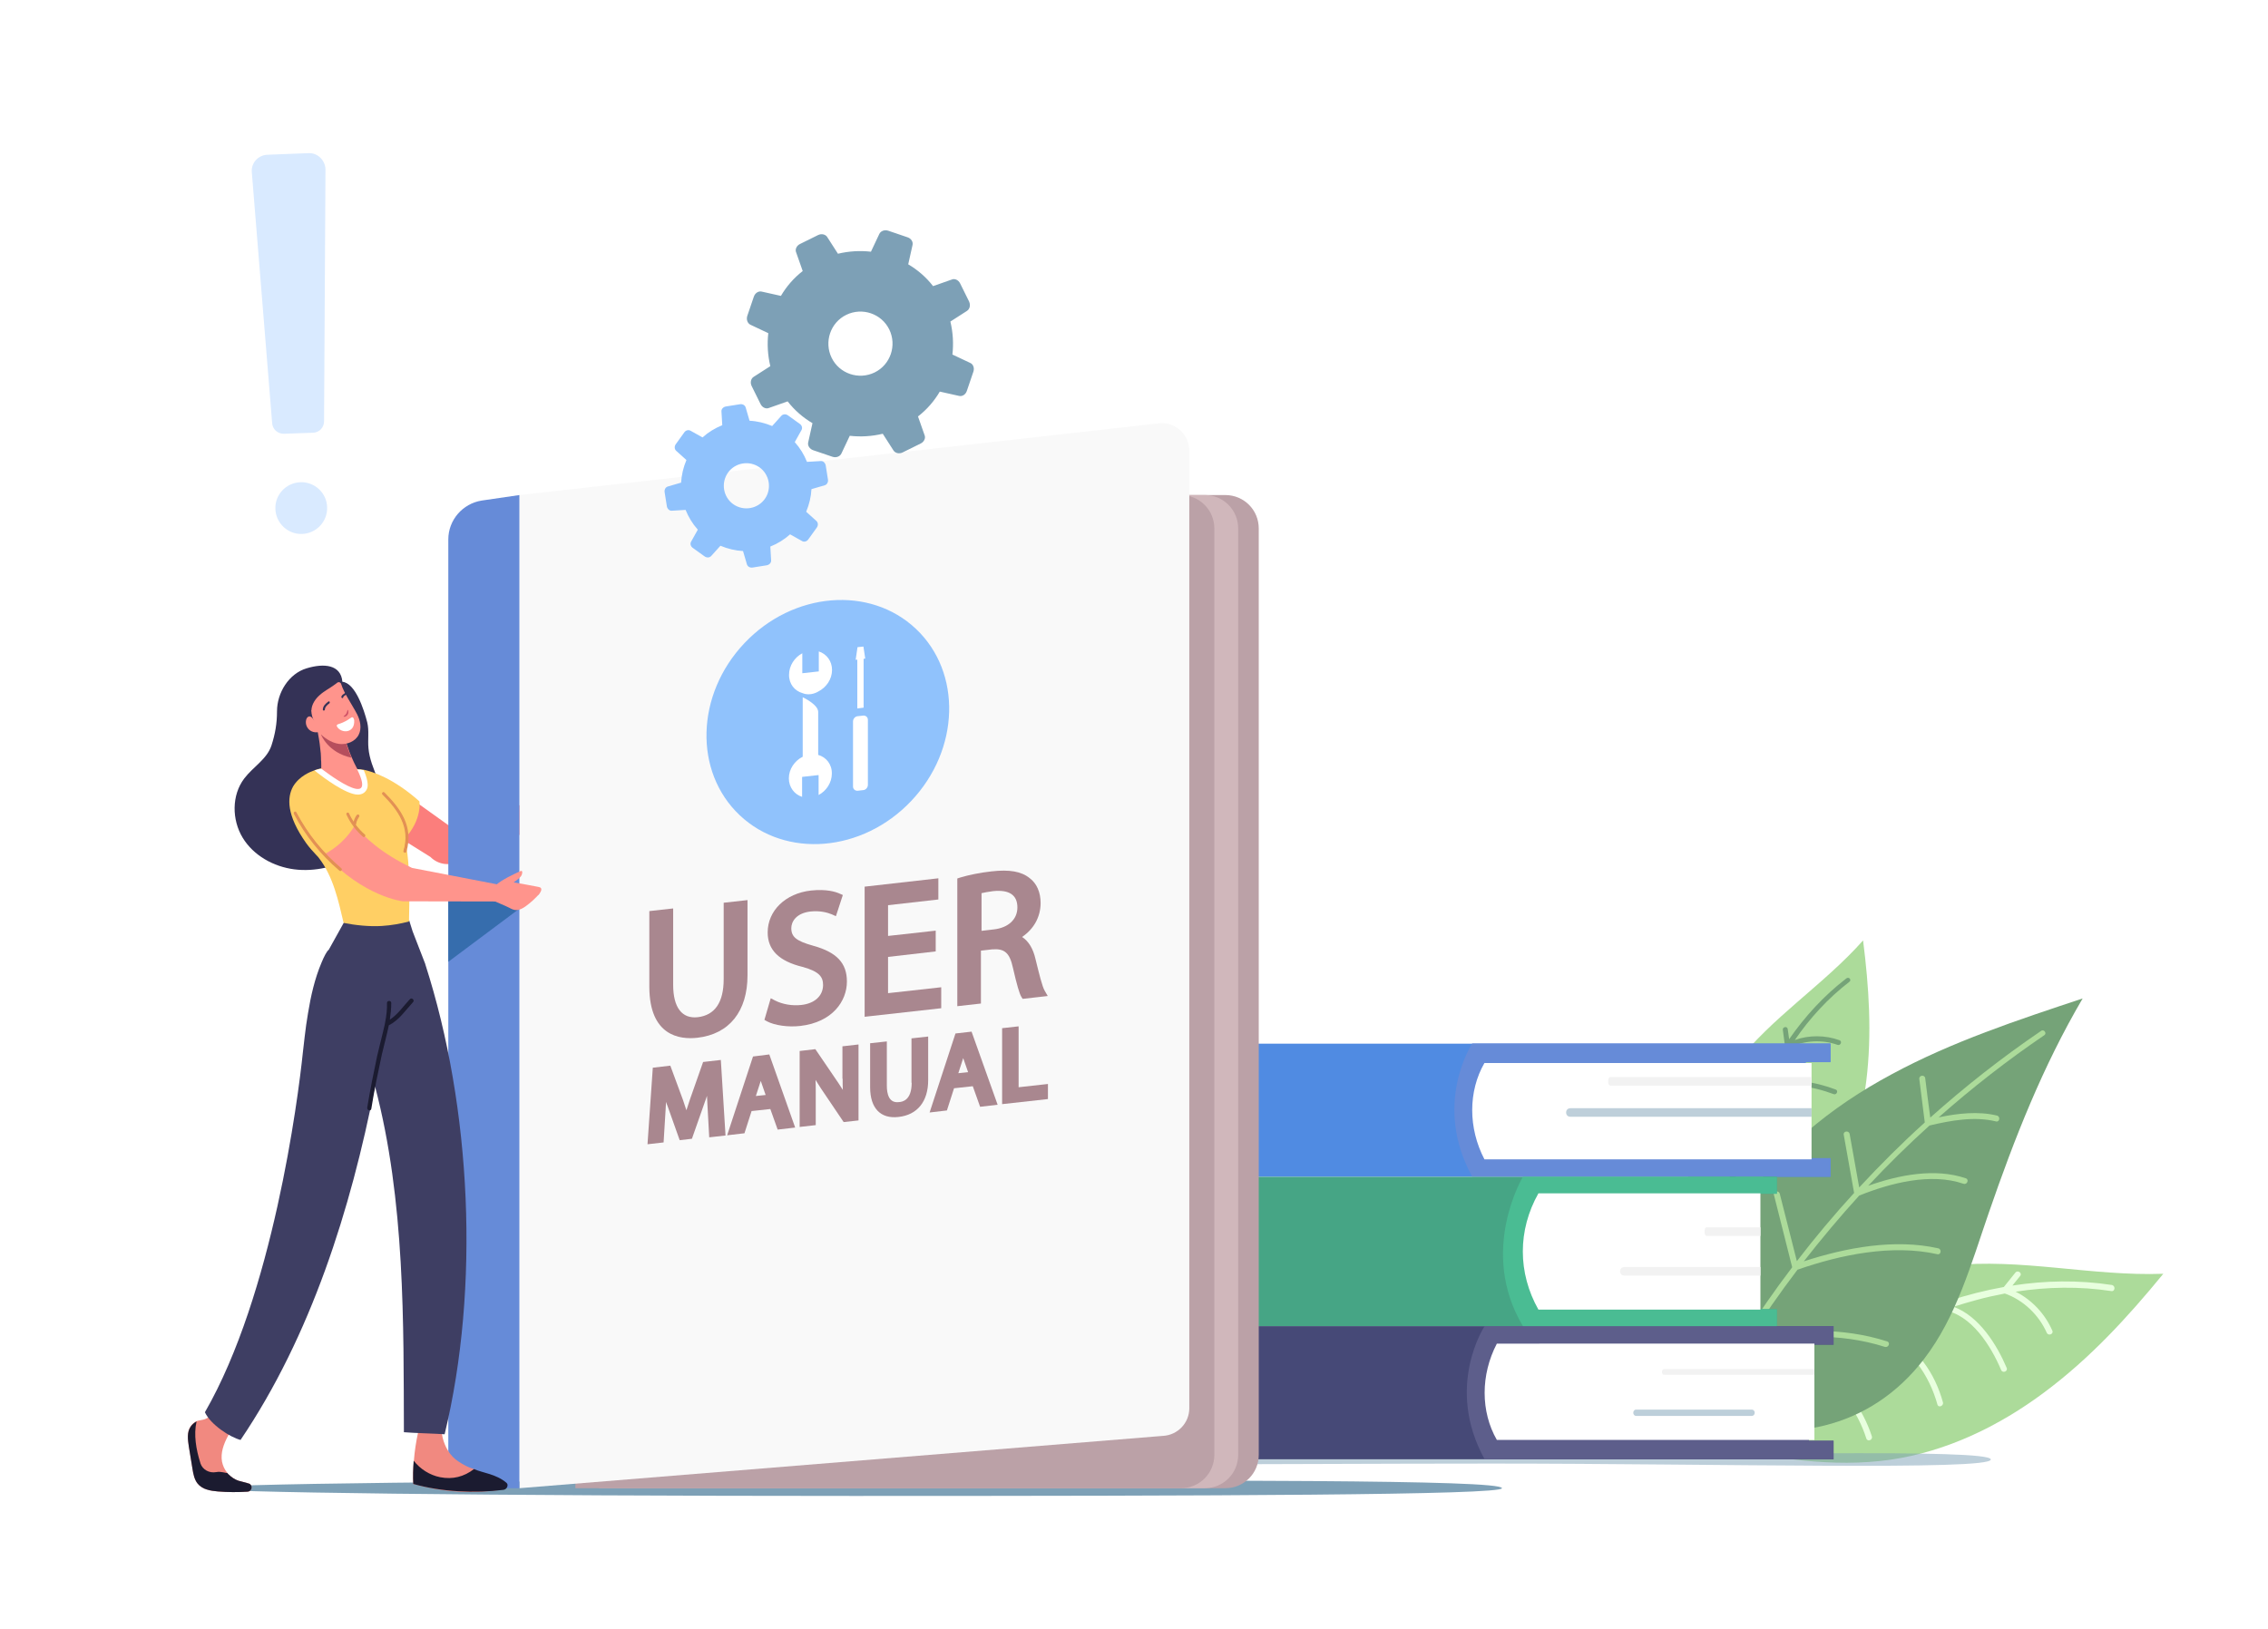<?xml version="1.0" encoding="utf-8"?>
<!-- Generator: Adobe Illustrator 26.3.1, SVG Export Plug-In . SVG Version: 6.00 Build 0)  -->
<svg version="1.1" xmlns="http://www.w3.org/2000/svg" xmlns:xlink="http://www.w3.org/1999/xlink" x="0px" y="0px"
	 width="1113.5px" height="800px" viewBox="0 0 1113.5 800" style="enable-background:new 0 0 1113.5 800;" xml:space="preserve">
<style type="text/css">
	.st0{fill:#FFFFFF;}
	.st1{fill:#ACDB9A;}
	.st2{fill:#75A378;}
	.st3{fill:#E8FFDE;}
	.st4{opacity:0.5;fill:#7DA0B6;}
	.st5{fill:#464977;}
	.st6{fill:#5D5E8B;}
	.st7{fill:#508BE2;}
	.st8{fill:#668BD8;}
	.st9{fill:#46A585;}
	.st10{fill:#4ABC93;}
	.st11{fill:#F2F2F2;}
	.st12{opacity:0.5;}
	.st13{fill:#7DA0B6;}
	.st14{fill:#FB7E7C;}
	.st15{fill:#BBA1A7;}
	.st16{fill:#D0B7BB;}
	.st17{fill:#F9F9F9;}
	.st18{fill:#90C2FC;}
	.st19{fill:#366DAD;}
	.st20{fill:#A9878F;}
	.st21{fill:#343256;}
	.st22{fill:#F18980;}
	.st23{fill:#3E3E63;}
	.st24{fill:#FFCF64;}
	.st25{fill:#FF948C;}
	.st26{fill:#B64E5D;}
	.st27{fill:#1B1B30;}
	.st28{fill:#D05267;}
	.st29{fill:#E29054;}
	.st30{fill:#D9EAFF;}
</style>
<g id="_x2014_ÎÓÈ_x5F_1">
	<g>
		<g>
			<rect class="st0" width="1113.5" height="800"/>
		</g>
	</g>
</g>
<g id="_x2014_ÎÓÈ_x5F_2">
	<g>
		<g>
			<g>
				<path class="st1" d="M914.7,461.8c2.9,23,4.4,45.8,1.6,68.8c-2.8,23-10,45.8-23.4,64.7c-14,19.7-33.5,34.1-53.1,48.2
					c-0.3,0.2-0.6,0.4-0.9,0.6c-0.5-1-0.9-2-1.3-3c-8-18.6-11.4-39.6-9.2-59.7c2.3-21.2,10.6-41.7,23.5-58.6
					C869.7,499.6,895.3,483.7,914.7,461.8z"/>
				<path class="st2" d="M908,482.1c-10.5,8.1-19.4,17.8-26.8,28.6c7-2.5,15-2.4,21.9,0.1c1.5,0.5,0.6,2.8-0.9,2.3
					c-7.5-2.7-16.4-2.3-23.6,1.4c-2.2,3.3-4.2,6.8-6.2,10.3c-1.6,2.8-3,5.7-4.4,8.7c10-5,23.6-2.1,33.2,1.5c1.5,0.5,0.6,2.8-0.9,2.3
					c-9.9-3.7-24.9-7-34.2,0.2c-3.4,7.5-6.4,15.3-9,23.2c0.4-0.2,0.7-0.4,1.1-0.5c11.7-4.3,24.4-2.2,35.2,3.6c1.4,0.7,0.5,3-0.9,2.3
					c-10.8-5.8-25.1-8.5-36.4-2.3c-3,9.7-5.4,19.6-7.4,29.6c10.3-6.5,24.5-3.7,34.7,1.2c1.4,0.7,0.5,2.9-0.9,2.3
					c-10.1-4.9-24.8-7.9-34.5-0.1c-0.9,5.2-1.8,10.3-2.5,15.5c-1.4,10.4-2.6,21-3.1,31.5c-0.3,0.2-0.6,0.4-0.9,0.6
					c-0.5-1-0.9-2-1.3-3c0.1-1,0.1-2,0.2-3c0.9-13.7,2.5-28,5-42.3c-3.6-4.3-7.1-8.6-10.7-13c-1-1.2,0.9-2.7,1.9-1.5
					c3.1,3.8,6.2,7.6,9.4,11.4c1.9-10.1,4.4-20.2,7.4-30.1c-3.6-3.1-7.2-6.2-10.7-9.2c-1.2-1,0.2-3,1.4-1.9c3.2,2.7,6.4,5.5,9.6,8.3
					c0.2,0.1,0.3,0.3,0.5,0.5c2.6-8.3,5.7-16.4,9.3-24.2c-1.5-3.5-3.1-6.9-4.6-10.4c-0.6-1.4,1.6-2.4,2.2-1c1.3,2.8,2.5,5.7,3.8,8.5
					c3.4-7,7.1-13.8,11.4-20.2c-0.3-2.5-0.7-5-1-7.6c-0.2-1.5,2.2-1.9,2.4-0.4c0.2,1.7,0.5,3.3,0.7,5c7.8-11.2,17-21.3,27.9-29.7
					C907.7,479.3,909.2,481.2,908,482.1z"/>
				<path class="st1" d="M1062.1,625.5c-17.6,21.5-36.1,41.6-58.4,58.2c-22.2,16.6-48,29.1-75.5,33.1c-28.6,4.1-57.1-0.9-85.5-6.3
					c-0.4-0.1-0.9-0.2-1.3-0.2c0.5-1.2,1-2.4,1.5-3.6c9.6-22.3,24.9-42.6,44.2-57.2c20.3-15.4,44.8-25.2,70.2-28
					C992.1,617.7,1027.1,626.8,1062.1,625.5z"/>
				<path class="st3" d="M1036.6,634c-15.6-2.4-31.4-2.1-47,0.3c8,4,14.5,11,18,19.1c0.8,1.7-1.9,2.8-2.7,1.1
					c-3.9-8.8-11.5-16.1-20.6-19.3c-4.7,0.9-9.4,1.9-14,3.2c-3.7,1-7.5,2.1-11.2,3.3c12.6,4.6,21.3,18.7,26.1,30
					c0.7,1.7-1.9,2.8-2.7,1.1c-4.9-11.6-14.5-27.3-28.4-29.5c-9.4,3.3-18.5,7.1-27.5,11.3c0.5,0.2,0.9,0.3,1.3,0.5
					c13.4,6.6,22.1,19.3,26,33.5c0.5,1.8-2.2,2.9-2.7,1.1c-3.9-14.1-13.4-28.8-28-33.5c-10.9,5.4-21.5,11.5-31.8,18
					c14.1,3.6,23.4,18.2,27.6,31.1c0.6,1.8-2.1,2.9-2.7,1.1c-4.1-12.9-13.6-28.1-28.4-30c-5.2,3.4-10.4,7-15.5,10.6
					c-10.2,7.3-20.4,15-29.9,23.4c-0.4-0.1-0.9-0.2-1.3-0.2c0.5-1.2,1-2.4,1.5-3.6c0.9-0.8,1.8-1.5,2.7-2.3
					c12.6-10.6,26.3-21,40.8-30.6c0.8-6.7,1.6-13.3,2.5-19.9c0.2-1.9,3.1-1.5,2.9,0.4c-0.7,5.8-1.4,11.7-2.1,17.5
					c10.4-6.7,21.1-12.9,32.2-18.4c-0.3-5.6-0.6-11.3-0.8-16.9c-0.1-1.8,2.8-2.2,2.9-0.4c0.3,5,0.5,10.1,0.8,15.1c0,0.3,0,0.5,0,0.8
					c9.4-4.5,18.9-8.6,28.7-11.9c1.7-4.2,3.5-8.4,5.2-12.6c0.7-1.7,3.4-0.6,2.7,1.1c-1.4,3.4-2.8,6.9-4.3,10.3
					c8.9-2.9,17.9-5.2,26.9-6.8c1.9-2.4,3.8-4.8,5.7-7.1c1.2-1.4,3.5,0.3,2.3,1.7c-1.3,1.6-2.5,3.1-3.8,4.7
					c16.1-2.5,32.4-2.8,48.8-0.3C1038.8,631.4,1038.4,634.3,1036.6,634z"/>
				<path class="st2" d="M1022.5,490.3c-19.7,33.6-33.4,68.5-46.1,105.3c-8.6,24.9-15.8,51-31.8,71.8
					c-26.2,34.2-67.7,43.3-107.9,28.1c-0.4-0.2-0.8-0.3-1.3-0.5c-0.2-0.8-0.3-1.6-0.4-2.4c-5.5-33.8,1.4-69.5,19.3-98.7
					c17.6-28.7,44.8-50.5,74.5-66.4C958.4,511.5,990.6,500.9,1022.5,490.3z"/>
				<path class="st1" d="M1003.6,508.4c-18.1,12.3-35.4,25.8-51.8,40.3c9.4-2,19.5-3.1,28.6-0.9c1.8,0.4,1.4,3.3-0.4,2.9
					c-10.5-2.6-22.3-0.5-32.7,2c-10.4,9.4-20.5,19.3-30.1,29.6c15.1-5.4,32.9-8.8,47.9-3.7c1.8,0.6,0.7,3.3-1.1,2.7
					c-16-5.5-35.8-0.4-51.2,5.8c-9.5,10.4-18.5,21.2-27.2,32.3c20.8-6.8,44.7-11.2,66-6.4c1.8,0.4,1.4,3.3-0.4,2.9
					c-22.2-5-47.5,0.2-68.7,7.6c-8.5,11.2-16.6,22.8-24.1,34.6c21.9-6,46.6-6.3,68.1,0.6c1.8,0.6,0.7,3.2-1.1,2.7
					c-21.9-7-47.4-6.4-69.4,0.4c-6.9,11-13.4,22.3-19.4,33.8c-0.4-0.2-0.8-0.3-1.3-0.5c-0.2-0.8-0.3-1.6-0.4-2.4
					c5.8-10.9,12-21.6,18.5-32.1c-4.2-13.3-5.4-27.9-4.1-41.8c0.2-1.9,3-1.5,2.9,0.4c-1.2,12.7-0.2,25.9,3.3,38.2
					c7.6-12,15.8-23.8,24.4-35.1c-3-11.9-6-23.8-9-35.7c-0.5-1.8,2.4-2.2,2.9-0.4c2.8,11,5.6,22.1,8.4,33.1
					c8.9-11.6,18.3-22.8,28.1-33.5c-1.7-9.5-3.4-19.1-5.1-28.6c-0.3-1.8,2.5-2.2,2.9-0.4c1.6,8.8,3.1,17.5,4.7,26.3
					c10.3-11.1,21-21.8,32.2-31.9c-0.9-7.1-1.8-14.3-2.7-21.4c-0.2-1.8,2.6-2.2,2.9-0.4c0.8,6.5,1.6,12.9,2.5,19.4
					c17.1-15.3,35.2-29.5,54.3-42.5C1003.4,505.1,1005.2,507.4,1003.6,508.4z"/>
			</g>
			<g>
				<g>
					<path class="st4" d="M490.5,716.7c-0.9,3.6,132.6,2,242.4,2c109.9,0,244.5,3.5,244.5-2c0-5.5-135.4-2-245.3-2
						S491.4,713.1,490.5,716.7z"/>
					<g>
						<g>
							<g>
								<path class="st5" d="M519.3,670.4v27c0,10.6,8.6,19.2,19.2,19.2h361.7v-9.1h-12.2v-47.2h12.2v-9.1H538.6
									c-6.2,0-11.6,2.9-15.2,7.4C520.9,661.9,519.3,666,519.3,670.4z"/>
								<path class="st6" d="M728.9,716.6h171.3v-9.1h-12.2v-47.2h12.2v-9.1H728.9C728.9,651.2,709.2,680.9,728.9,716.6z"/>
								<path class="st0" d="M890.8,659.8v47.3H734.9c-8-13.9-8-32,0-47.3H890.8z"/>
								<path class="st7" d="M581.6,531.7v27c0,10.6,8.6,19.2,19.2,19.2h297.9v-9.1h-12.2v-47.2h12.2v-9.1H600.8
									c-6.2,0-11.6,2.9-15.2,7.4C583.1,523.1,581.6,527.2,581.6,531.7z"/>
								<path class="st8" d="M722.8,577.8h175.9v-9.1h-12.2v-47.2h12.2v-9.1H722.8C722.8,512.5,703.1,542.1,722.8,577.8z"/>
								<path class="st0" d="M889.4,522v47.3H728.8c-8-15.3-8-33.4,0-47.3H889.4z"/>
								<path class="st9" d="M495.9,595.5v38.1c0,9.7,7.9,17.6,17.6,17.6h358.8v-8.3h-11.2v-56.7h11.2v-8.3H513.5
									C503.8,577.8,495.9,585.7,495.9,595.5z"/>
								<path class="st10" d="M747.7,651.2h124.7v-8.3h-11.2v-56.7h11.2v-8.3H747.7C747.7,577.8,725.7,614.5,747.7,651.2z"/>
								<path class="st0" d="M864.3,586v57.1h-109c-10.2-18.1-10.2-39,0-57.1H864.3z"/>
								<g>
									<path class="st11" d="M889.4,528.9v4.2h-98.8c-1.4,0-1.4-4.2,0-4.2H889.4z"/>
								</g>
								<g class="st12">
									<path class="st13" d="M889.4,544.2v4.2H771c-2.8,0-2.8-4.2,0-4.2H889.4z"/>
								</g>
								<g>
									<path class="st11" d="M864.3,602.7v4.2h-26.4c-1.4,0-1.4-4.2,0-4.2H864.3z"/>
								</g>
								<g>
									<path class="st11" d="M864.3,622.2v4.2h-66.8c-2.8,0-2.8-4.2,0-4.2H864.3z"/>
								</g>
								<g>
									<path class="st4" d="M803.3,692.2c26.3,0,30.4,0,56.7,0c2,0,2,3.1,0,3.1c-26.3,0-30.4,0-56.7,0
										C801.4,695.3,801.4,692.2,803.3,692.2L803.3,692.2z"/>
								</g>
								<g>
									<path class="st11" d="M890.8,672.3v2.8H817c-1.4,0-1.4-2.8,0-2.8H890.8z"/>
								</g>
							</g>
						</g>
					</g>
				</g>
			</g>
		</g>
		<g>
			<path class="st14" d="M203.9,393.6l17.6,12.6l45.1-14.5l3,11.9l-44.5,19.4c-4.6,2.4-10.1,1.5-13.8-2.2l-14.4-9
				C196.9,411.8,194.1,402.7,203.9,393.6z"/>
			<g>
				<g>
					<path class="st13" d="M737.4,730.8c0,3.4-142.7,3.8-318.7,3.8c-176,0-318.7-1.7-318.7-3.8c0-2.1,142.7-3.8,318.7-3.8
						C594.7,727,737.4,726.5,737.4,730.8z"/>
					<path class="st15" d="M601.6,243.1l-297.3,0l0,487.7l297.3,0c9.1,0,16.4-7.3,16.4-16.4l0-454.9
						C618,250.4,610.7,243.1,601.6,243.1z"/>
					<path class="st16" d="M591.5,243.1l-297.3,0l0,487.7l297.3,0c9.1,0,16.4-7.3,16.4-16.4l0-454.9
						C607.9,250.4,600.6,243.1,591.5,243.1z"/>
					<path class="st15" d="M579.8,243.1l-297.3,0l0,487.7l297.3,0c9.1,0,16.4-7.3,16.4-16.4l0-454.9
						C596.2,250.4,588.8,243.1,579.8,243.1z"/>
					<g>
						<path class="st17" d="M569.7,207.8L255,243.1l0,487.7l316-25.7c7.2-0.4,12.9-6.3,12.9-13.6l0-470.1
							C583.9,213.6,577.4,207.4,569.7,207.8z"/>
						<path class="st8" d="M255,243.1v487.7h-34.9V264.9c0-9.5,7-17.6,16.4-19.1L255,243.1z"/>
					</g>
				</g>
				<g>
					<path class="st18" d="M405.4,228.6c-0.2-1.3-1.3-2.3-2.4-2.2l-6.8,0.4c-1.4-3.5-3.4-6.8-6-9.7l3.3-5.9c0.6-1,0.2-2.4-0.9-3.1
						l-5.7-4.1c-1.1-0.8-2.5-0.7-3.3,0.2l-4.5,5c-3.6-1.5-7.3-2.4-11.1-2.6l-1.9-6.5c-0.3-1.1-1.5-1.8-2.8-1.6l-6.9,1.1
						c-1.3,0.2-2.3,1.3-2.2,2.4l0.4,6.8c-3.5,1.4-6.8,3.4-9.7,6l-5.9-3.3c-1-0.6-2.4-0.2-3.1,0.9l-4.1,5.7c-0.8,1.1-0.7,2.5,0.2,3.3
						l5,4.5c-1.5,3.6-2.4,7.3-2.6,11.1l-6.5,1.9c-1.1,0.3-1.8,1.5-1.6,2.8l1.1,6.9c0.2,1.3,1.3,2.3,2.4,2.2l6.8-0.4
						c1.4,3.5,3.4,6.8,6,9.7l-3.3,5.9c-0.6,1-0.2,2.4,0.9,3.1l5.7,4.1c1.1,0.8,2.5,0.7,3.3-0.2l4.5-5c3.6,1.5,7.3,2.4,11.1,2.6
						l1.9,6.5c0.3,1.1,1.5,1.8,2.8,1.6l6.9-1.1c1.3-0.2,2.3-1.3,2.2-2.4l-0.4-6.8c3.5-1.4,6.8-3.4,9.7-6l5.9,3.3
						c1,0.6,2.4,0.2,3.1-0.9l4.1-5.7c0.8-1.1,0.7-2.5-0.2-3.3l-5-4.5c1.5-3.6,2.4-7.3,2.6-11.1l6.5-1.9c1.1-0.3,1.8-1.5,1.6-2.8
						L405.4,228.6z M375.5,245c-3.6,5-10.5,6.1-15.5,2.6c-5-3.6-6.1-10.5-2.6-15.5c3.6-5,10.5-6.1,15.5-2.6
						C377.9,233.1,379,240.1,375.5,245z"/>
					<path class="st13" d="M475.8,148.1l-4.4-8.9c-0.8-1.7-2.7-2.6-4.2-1.9l-9.1,3.2c-3.4-4.4-7.6-8-12.2-10.7l2.1-9.4
						c0.4-1.6-0.6-3.3-2.5-3.9l-9.4-3.2c-1.8-0.6-3.7,0.1-4.4,1.6l-4.1,8.7c-5.3-0.6-10.8-0.3-16.2,1l-5.2-8.1
						c-0.8-1.4-2.8-1.9-4.5-1.1l-8.9,4.4c-1.7,0.8-2.6,2.7-1.9,4.2l3.2,9.1c-4.4,3.4-8,7.6-10.7,12.2l-9.4-2.1
						c-1.6-0.4-3.3,0.7-3.9,2.5l-3.2,9.4c-0.6,1.8,0.1,3.7,1.6,4.4l8.7,4.1c-0.6,5.3-0.3,10.8,1,16.2l-8.1,5.2
						c-1.4,0.8-1.9,2.8-1.1,4.5l4.4,8.9c0.8,1.7,2.7,2.6,4.2,1.9l9.1-3.2c3.4,4.4,7.6,8,12.2,10.7l-2.1,9.4
						c-0.4,1.6,0.7,3.3,2.5,3.9l9.4,3.2c1.8,0.6,3.7-0.1,4.4-1.6l4.1-8.7c5.3,0.6,10.8,0.3,16.2-1l5.2,8.1c0.8,1.4,2.8,1.9,4.5,1.1
						l8.9-4.4c1.7-0.8,2.6-2.7,1.9-4.2l-3.2-9.1c4.4-3.4,8-7.6,10.7-12.2l9.4,2.1c1.6,0.4,3.3-0.6,3.9-2.5l3.2-9.4
						c0.6-1.8-0.1-3.7-1.6-4.3l-8.7-4.1c0.6-5.3,0.3-10.8-1-16.2l8.1-5.2C476.1,151.8,476.6,149.9,475.8,148.1z M429.4,182.9
						c-7.8,3.8-17.3,0.6-21.1-7.2c-3.8-7.8-0.6-17.3,7.2-21.1c7.8-3.8,17.3-0.6,21.1,7.2C440.4,169.6,437.2,179.1,429.4,182.9z"/>
				</g>
				<polygon class="st19" points="264.8,438.9 220.1,472.3 220.1,435.1 255,438.1 				"/>
				<g>
					<path class="st20" d="M342.4,509.6c15.7-1.8,24.6-13,24.6-30.7v-36.9l-11.7,1.3v37.5c0,11.4-4.3,17.7-12.7,18.7
						c-7.8,0.9-12.1-4.8-12.1-15.9v-37.5l-11.7,1.3v37.3C318.9,508.7,333.7,510.6,342.4,509.6z"/>
					<path class="st20" d="M393.4,493.5c-4.4,0.5-9.2-0.3-12.9-2.2l-2.1-1.1l-3.1,10.6l1.2,0.7c3.7,2,10.4,3,16.4,2.3
						c15.8-1.8,22.9-12.2,22.9-21.8c0-9.1-5-14.4-16.6-17.6c-8.2-2.3-10.7-4.3-10.7-8.6c0-3.3,2.5-7.4,9.4-8.2
						c4.7-0.5,8.3,0.5,10.5,1.4l2,0.9l3.4-10.4l-1.4-0.6c-2.1-1-6.7-2.4-14.2-1.6c-12.6,1.4-21.3,9.9-21.3,20.6
						c0,8.6,5.6,14.1,17.1,16.9c8.4,2.3,10.1,5,10.1,9C404,489.1,399.9,492.8,393.4,493.5z"/>
					<polygon class="st20" points="462.1,484.8 436,487.7 436,469.9 459.4,467.2 459.4,457 436,459.6 436,444.5 460.7,441.7 
						460.7,431.3 424.5,435.4 424.5,499.3 462.1,495.1 					"/>
					<path class="st20" d="M481.8,466.8l5.3-0.6c6.1-0.5,8.6,1.7,10.2,9c2,8.7,3.2,12.8,4.2,14.4l0.6,0.9l12.3-1.4l-1.5-2.6
						c-1.2-2-2.7-8.2-4.5-15.5c-1.2-5.3-3.5-8.9-6.6-10.9c5.8-3.9,9.1-9.9,9.1-16.7c0-5.2-1.9-9.6-5.4-12.2
						c-4.1-3.3-9.9-4.3-18.7-3.3c-5.6,0.6-11.3,1.8-15.3,3l-1.5,0.5v62.7l11.6-1.3V466.8z M499.5,445.6c0,5.9-4.5,10-11.6,10.8
						l-6,0.7v-18.5c1.3-0.3,3.3-0.7,5.7-1C495.5,436.8,499.5,439.5,499.5,445.6z"/>
					<path class="st20" d="M345.2,521.5l-6.4,18.2c-0.7,2-1.3,3.9-1.8,5.5c-0.5-1.5-1.1-3.2-1.7-5.1l-6.2-16.8l-8.6,1l-2.6,37.6
						l7.9-0.9l1-16.3c0.1-1.2,0.1-2.4,0.2-3.6c0.2,0.7,0.5,1.4,0.8,2.2l5.9,16.6l6-0.7l6.4-18.2c0.4-1,0.7-2,1-2.9
						c0.1,1.4,0.1,2.7,0.2,4l0.9,16.4l8-0.9l-2.3-37.1L345.2,521.5z"/>
					<path class="st20" d="M369.7,518.8L357,557.5l8.5-1l3.5-10.9l9.2-1l3.6,10.1l8.6-1l-12.7-35.9L369.7,518.8z M371.1,538.2
						l2.4-7.4l2.4,6.9L371.1,538.2z"/>
					<path class="st20" d="M413.7,529.7c0,1.9,0,3.8,0.1,5.5c-0.7-1.1-1.4-2.2-2.2-3.4l-11.3-16.6l-7.7,0.9l0,37.3l7.9-0.9v-16.2
						c0-2.2,0-4.2-0.1-6c0.8,1.3,1.7,2.6,2.6,4.1l11.2,16.6l7.3-0.8v-37.3l-7.9,0.9V529.7z"/>
					<path class="st20" d="M447.6,531.7c0,8.8-4.7,9.4-6.3,9.5c-4.9,0.6-5.9-4.1-5.9-8.1v-21.7l-8.2,0.9v21.6
						c0,10.3,5.1,15.6,13.9,14.6c9.3-1,14.6-7.6,14.6-18.1V509l-8.2,0.9V531.7z"/>
					<path class="st20" d="M469.1,507.5l-12.7,38.8l8.5-1l3.5-10.9l9.2-1l3.6,10.1l8.6-1L477,506.6L469.1,507.5z M470.5,527l2.4-7.4
						l2.4,6.9L470.5,527z"/>
					<polygon class="st20" points="500.1,504 492,504.9 492,542.2 514.5,539.7 514.5,532.3 500.1,533.9 					"/>
				</g>
				<g>
					
						<ellipse transform="matrix(0.687 -0.726 0.726 0.687 -130.41 406.224)" class="st18" cx="406.7" cy="354.6" rx="63" ry="56.4"/>
					<g>
						<path class="st0" d="M394.1,340.4c3.9,1.6,7.6-0.8,7.6-0.8c4-2,6.8-6.1,6.8-10.6c0-4.4-2.7-7.9-6.5-9.1l0,9.8l-8.1,0.9v-9.8
							c-3.8,2-6.5,6.1-6.5,10.5C387.3,335.8,390.1,339.3,394.1,340.4z"/>
						<path class="st0" d="M401.7,370.7v-21.1c0-3.7-7.6-7.2-7.6-7.2v29.2c-4,2-6.8,6.1-6.8,10.6c0,4.4,2.7,7.9,6.5,9.1l0-9.8
							l8.1-0.9l0,9.8c3.8-2,6.5-6.1,6.5-10.5C408.5,375.3,405.6,371.8,401.7,370.7z"/>
						<g>
							<path class="st0" d="M423.8,351.4l-2.7,0.3c-1.3,0.1-2.3,1.3-2.3,2.6l0,31.9c0,1.3,1,2.2,2.3,2.1l2.7-0.3
								c1.3-0.1,2.3-1.3,2.3-2.6l0-31.9C426.1,352.2,425.1,351.3,423.8,351.4z"/>
							<polygon class="st0" points="420.9,347.9 424,347.5 424,323.5 424.8,323.4 423.9,317.5 421,317.8 420.1,324 420.9,323.9 
															"/>
						</g>
					</g>
				</g>
			</g>
			<g>
				<g>
					<path class="st21" d="M168.1,334.8c-0.7-8.5-9.1-9.2-17.6-6.6c-8.7,2.6-14.5,12-14.5,21.1c0,6-0.9,11.1-2.7,16.7
						c-2.2,6.8-9.1,10.6-13.4,16.3c-6.2,8.2-6.1,20.2-0.8,29c5.3,8.8,15.2,14.3,25.4,15.6c10.2,1.3,20.6-1.4,29.7-6.1
						c5.3-2.8,5.1-2.2,8.9-6.9c3.8-4.7,6.2-10.5,6.2-16.5c-0.1-10.4-7.5-19.6-8.4-30c-0.4-4.2,0.4-8.6-0.6-12.7
						C178.7,348.5,174.5,335.4,168.1,334.8z"/>
					<path class="st22" d="M202.9,728.7c13.7,3.9,27.4,4.9,41.5,3.1c1.7-0.2,2.5-2.2,1.4-3.5c-2.2-2.7-4.8-2-7.9-3
						c-1.2-0.4-3.9-3.6-5.2-3.9c-3-0.9-5-2-7.6-3.7c-4.2-2.7-6.7-7.2-7.8-11.8c-1.1-4.6-0.8-9.4-0.3-14.1c-2.7,0.5-5.6,0.1-7.9-1.2
						c-3.1,8.1-5.2,17.5-5.9,26.7C202.8,721.3,202.7,725.1,202.9,728.7z"/>
					<path class="st22" d="M92.7,710.3c0.6,3.7,1.2,7.3,1.8,11c0.4,2.5,0.9,5.2,2.5,7.2c2.3,2.9,6.3,3.6,10,3.9
						c4.9,0.4,9.8,0.4,14.6,0.1c2.2-0.2,2.7-3.2,0.6-4c0,0,0,0-0.1,0c-1.7-0.6-3.5-0.9-5.1-1.4c-1.8-0.6-3.5-1.8-4.9-3.2
						c-0.2-0.2-0.4-0.4-0.5-0.6c-1.3-1.6-2.2-3.5-2.6-5.5c-0.8-4.3,0.8-8.7,2.9-12.6c2.1-3.9,4.7-7.5,6.3-11.6
						c-4,0-8.2-0.3-11.8-2.2c-1.5,3-2.7,4.1-5.8,5.5c-0.7,0.3-3.6,0.7-4.2,1c-1.2,0.7-2.2,1.5-2.9,2.6
						C91.7,703.3,92.2,706.9,92.7,710.3z"/>
					<path class="st23" d="M100.6,693.5c2.8,6.1,12.4,12.3,17.5,13.6c34.6-51.2,54.1-113.2,66-173.7c14.9,56.3,14,117.4,14.2,169.9
						c4.3,0.4,15.7,0.7,20,1c17.4-72.1,13.2-160.3-9.5-230.8l0-0.1l-6.2-16l-1.7-5.4l-17.6-0.4l-7.6-2.3l-5.9,2l-8.4,15.1
						c-0.9,0.6-2.3,3.3-3.5,6.2c-3.4,8-5.3,16.5-6.7,25.1c-0.6,3.7-1.2,7.5-1.6,11.3v0c-0.3,2.6-0.6,5.2-0.9,7.8
						C146.3,540,133.9,635.8,100.6,693.5z"/>
					<path class="st24" d="M176.5,377.8l4.1,7l16.6,28.6c0.6-0.6,1.1-1.1,1.6-1.7c8.6-9.4,7.1-18.2,7.1-18.2
						c-12.8-11.4-23.1-14.6-27.3-15.5C177.5,377.9,176.8,377.8,176.5,377.8C176.6,377.8,176.6,377.8,176.5,377.8
						C176.5,377.8,176.5,377.8,176.5,377.8z"/>
					<path class="st25" d="M152.9,348.7c1,2.8,1.9,5.8,2.6,8.7v0c0.2,0.9,0.4,1.7,0.6,2.6c0,0.2,0.1,0.4,0.1,0.6
						c0.6,3.1,1,6.2,1.3,9.4c0,0.7,0.1,1.4,0.1,2.1l0,0.1c0,0.6,0,1.2,0.1,1.8c0.1,2.6,0,5.3-0.2,7.9c3,2.2,6.2,3.6,10,3.6
						c3.7-0.1,7.4-1.4,10.3-3.8c-1.9-3.1-3.6-6.2-5-9.5v0c-0.4-1-0.9-2.1-1.3-3.1c0,0,0,0,0-0.1c-0.2-0.6-0.4-1.1-0.6-1.7
						c-0.3-0.8-0.5-1.5-0.8-2.3c0-0.1,0-0.2-0.1-0.2c-0.3-1-0.6-2-0.9-3.1c-0.1-0.3-0.2-0.6-0.2-0.9c-0.3-1.1-0.5-2.1-0.7-3.2
						c-0.2-0.7-0.3-1.5-0.4-2.2C163.3,352,158.1,350.2,152.9,348.7z"/>
					<path class="st26" d="M157.6,360.7c0,0,3.3,8.9,15,11.4v0c-0.4-1-0.9-2.1-1.3-3.1c0,0,0,0,0-0.1c-0.2-0.6-0.4-1.1-0.6-1.7
						c-0.3-0.8-0.5-1.5-0.8-2.3c0-0.1,0-0.2-0.1-0.2c-0.3-1-0.6-2-0.9-3.1c-0.1-0.3-0.2-0.6-0.2-0.9c-0.3-1.1-0.5-2.1-0.7-3.2
						L157.6,360.7z"/>
					<path class="st24" d="M150.3,414c1.5,2.1,3.3,4.1,5.1,6c0.4,0.4,0.9,0.9,1.3,1.5c6.9,9,9.5,21,12,31.7
						c5.5,1.1,12.6,1.9,18.8,1.5c4.7-0.3,9.2-1.1,13.3-2.2c0,0,0,0,0,0c0.4-14.1,0.3-27.6-1.3-36.8c-0.1-0.3-0.1-0.5-0.1-0.8
						c-0.2-1.1-0.4-2.2-0.6-3.2c-5.1-23.5-15.4-30.9-20-33.1c-0.4-0.2-0.7-0.3-1-0.4c-0.4-0.1-0.8-0.3-1.3-0.4c0,0,0,0,0,0
						c0,0-0.1,0-0.1,0h0c0,0-0.1,0-0.1,0c-1.3-0.2-2.7-0.2-4-0.2c-5,0.2-9.4-0.8-14.4-0.2c-0.1,0-0.2,0-0.3,0
						c-1,0.1-1.9,0.4-2.8,0.7c0,0,0,0,0,0c-0.1,0-0.2,0.1-0.5,0.2c-1.7,0.6-7.3,2.7-10.4,7.9C140.9,391.6,140.6,400.3,150.3,414z"/>
					<path class="st25" d="M154.4,354.6c0.5,1.1,1,2.2,1.4,3.4c0.2,0.4,0.3,0.9,0.4,1.3l0,0c2.7,2.9,6.2,5.4,10.2,6
						c3.8,0.5,8-1.1,9.7-4.5c1.6-3.1,0.8-7-0.8-10.1c-2.2-4.3-6.5-10.4-7.8-14.8c-0.3-0.9-1.3-1.2-2-0.6c-0.3,0.3-0.7,0.5-1.2,0.9
						c-2.4,1.8-5.1,3.1-7.3,5.1c-2.2,1.9-4,4.6-4.1,7.5C152.8,350.8,153.5,352.8,154.4,354.6z"/>
					<path class="st25" d="M153.7,353c-0.5-0.6-1.1-1.3-1.9-1.2c-0.8,0.1-1.3,0.9-1.5,1.7c-0.5,2,0.4,4.2,2.1,5.3
						c1.7,1.1,4.1,1.1,5.7-0.1C156.7,356.7,155,354.9,153.7,353z"/>
					<path class="st27" d="M92.7,710.3c0.6,3.7,1.2,7.3,1.8,11c0.4,2.5,0.9,5.2,2.5,7.2c2.3,2.9,6.3,3.6,10,3.9
						c4.9,0.4,9.8,0.4,14.6,0.1c2.2-0.2,2.7-3.2,0.6-4c0,0,0,0-0.1,0c-1.7-0.6-3.5-0.9-5.1-1.4c-1.8-0.6-3.5-1.8-4.9-3.2
						c-0.2-0.2-0.4-0.4-0.5-0.6c-0.6,0.2-3.1-0.9-5.5-0.4c-3.3,0.6-6.6-1.1-7.7-4.3c0-0.1-0.1-0.3-0.1-0.4c-2-6.4-3.3-13.6-1.8-20.2
						c-1.2,0.7-2.2,1.5-2.9,2.6C91.7,703.3,92.2,706.9,92.7,710.3z"/>
					<path class="st27" d="M202.9,728.7c13.7,3.9,30.2,4.7,44.3,2.9c1.7-0.2,2.7-2.5,1.4-3.5c-5.1-4.3-11.3-4.7-15.9-6.7
						c-4.9,3.8-10.5,5.2-16.6,4c-5.1-1-9.8-4-13-8.1C202.8,721.3,202.7,725.1,202.9,728.7z"/>
					<g>
						<g>
							<path class="st0" d="M166.1,355.6c3.3-1,5-2.3,6.3-3.2c1.1-0.7,1.4,0.8,1.5,1.3c0.4,6.6-6.5,6.6-8.5,3
								C165.1,356.2,165.6,355.7,166.1,355.6z"/>
						</g>
					</g>
					<g>
						<path class="st28" d="M168.7,351.9c0,0.2,1.3,0.2,2-1c0.7-1.2,0.2-2.4,0-2.3c-0.2,0.1-0.2,1-0.7,1.8
							C169.5,351.3,168.6,351.6,168.7,351.9z"/>
					</g>
					<path class="st27" d="M202.8,492.1c-3.8,4.1-6.8,8.8-11.9,11.4c-1,4.8-2.3,9.5-3.4,14.2c-1.9,8.9-3.8,17.8-5.2,26.8
						c-0.2,1.3-2.2,0.8-2-0.6c1.4-8.6,3.1-17,4.9-25.5c1.1-4.9,2.5-9.9,3.6-14.9l0.3-1.5c0,0,0,0,0,0c0.6-3.1,1-6.3,0.9-9.5
						c0-1.3,2.1-1.3,2.1,0c0,2.8-0.3,5.5-0.7,8.2c4-2.6,6.6-6.6,9.9-10.1C202.2,489.7,203.7,491.1,202.8,492.1z"/>
					<path class="st0" d="M154.4,378.3l1.6,1.3c2.3,1.8,13.8,10.6,19.7,10.6c2.4,0,3.6-1.3,4.1-2.1c0.6-0.9,0.8-1.9,0.7-3.2
						c-0.1-1.6-0.6-3.6-1.7-6.2c-0.1-0.2-0.2-0.3-0.2-0.5c-1.1-0.2-1.8-0.3-2-0.3c0,0,0,0,0,0c0,0-0.1,0-0.1,0h0c0,0-0.1,0-0.1,0
						c-1.3-0.2-2.7-0.2-4-0.2c-5,0.2-9.4-0.8-14.4-0.2c-0.1,0-0.2,0-0.3,0c-1,0.1-1.9,0.4-2.8,0.7c0,0,0,0,0,0
						C154.8,378.1,154.7,378.2,154.4,378.3z"/>
					<path class="st25" d="M157.7,377.4c0,0,28.6,22.4,17.6,0.3C175.3,377.7,163.6,370.7,157.7,377.4z"/>
					<path class="st24" d="M199.2,417.1c1.1-3.6,1.2-7.5,0.2-11.2c-1-3.6-3.1-7-5.9-9.5c-0.4,3.6,0.4,7.3,1.5,10.8
						C196.1,410.7,197.6,413.8,199.2,417.1z"/>
					<g>
						<g>
							<path class="st29" d="M198.3,417.8c3.5-11.6-2.6-20.1-10.4-27.9c-0.4-0.4,0.2-1.1,0.6-0.6c8.1,8.1,14.2,16.9,10.6,28.8
								C199.1,418.6,198.2,418.4,198.3,417.8L198.3,417.8z"/>
							<path class="st29" d="M198.8,418.7c-0.2,0-0.4-0.1-0.6-0.2c-0.2-0.2-0.2-0.4-0.1-0.7c3.5-11.6-2.9-20.2-10.3-27.6
								c-0.2-0.2-0.3-0.4-0.2-0.7c0.1-0.3,0.3-0.5,0.5-0.5c0.2-0.1,0.5,0,0.7,0.2c7.8,7.8,14.4,16.7,10.7,29.1
								c-0.1,0.3-0.3,0.4-0.5,0.5C198.9,418.6,198.9,418.7,198.8,418.7z M188.3,389.4C188.3,389.4,188.2,389.4,188.3,389.4
								c-0.1,0-0.2,0.1-0.2,0.2c0,0.1,0,0.1,0,0.1c7.6,7.6,14.1,16.3,10.5,28.2l0,0c0,0.1,0,0.1,0,0.1c0,0.1,0.1,0.1,0.2,0.1
								c0.1,0,0.1-0.1,0.1-0.1c3.6-12.1-2.9-20.8-10.6-28.5C188.3,389.4,188.3,389.4,188.3,389.4z"/>
						</g>
					</g>
				</g>
				<g>
					<path class="st25" d="M159.2,419.5c19.6,21.1,38.6,23.1,38.6,23.1l53.5,0.1l1.2-6.8l-50.2-9.7c-15.1-7.2-23.5-15.1-28.1-20.9
						C170.7,411.3,165.4,416.3,159.2,419.5z"/>
					<g>
						<g>
							<path class="st29" d="M166.9,427.4c-9.2-7.8-16.7-17.1-22.3-27.8c-0.3-0.5,0.5-1,0.8-0.5c5.6,10.6,13,19.9,22.2,27.6
								C167.9,427.1,167.3,427.8,166.9,427.4L166.9,427.4z"/>
							<path class="st29" d="M167.2,427.8c-0.2,0-0.3-0.1-0.5-0.2l0,0c-9.2-7.8-16.8-17.2-22.4-27.9c-0.1-0.2-0.1-0.5,0-0.8
								c0.1-0.2,0.4-0.4,0.7-0.4c0.2,0,0.4,0.1,0.5,0.4c5.6,10.6,13,19.8,22.1,27.5c0.2,0.2,0.3,0.4,0.2,0.6c0,0.3-0.2,0.5-0.5,0.6
								C167.3,427.8,167.2,427.8,167.2,427.8z M145,399.2c-0.1,0-0.1,0-0.2,0.1c0,0.1,0,0.1,0,0.2c5.6,10.6,13.1,19.9,22.3,27.7l0,0
								c0.1,0,0.1,0.1,0.2,0c0.1,0,0.1-0.1,0.1-0.2c0,0,0-0.1-0.1-0.1C158.1,419.2,150.7,409.9,145,399.2
								C145,399.2,145,399.2,145,399.2z"/>
						</g>
					</g>
					<g>
						<path class="st29" d="M171.2,399.6c0.7,1.6,1.6,3.1,2.6,4.5c0.3-1.3,0.8-2.6,1.6-3.7c0.3-0.5,1.1,0,0.8,0.5
							c-0.9,1.3-1.4,2.7-1.6,4.2c0,0,0,0,0,0c1.3,1.8,2.8,3.4,4.5,4.9c0.4,0.4-0.2,1.1-0.6,0.7c-3.4-3-6.1-6.6-8.1-10.8
							C170.1,399.4,171,399.1,171.2,399.6z"/>
						<path class="st29" d="M178.7,411.1c-0.2,0-0.3-0.1-0.5-0.2c-3.4-3-6.2-6.7-8.1-10.9c-0.2-0.3,0-0.7,0.3-0.9
							c0.3-0.2,0.8-0.1,1,0.4l0,0c0.6,1.4,1.4,2.7,2.2,4c0.3-1.1,0.8-2.2,1.5-3.2c0.2-0.2,0.4-0.4,0.7-0.3c0.3,0,0.5,0.2,0.6,0.4
							c0.1,0.2,0.1,0.5-0.1,0.7c-0.8,1.2-1.4,2.5-1.6,4c1.3,1.7,2.8,3.3,4.4,4.7c0.2,0.1,0.2,0.3,0.2,0.5c0,0.2-0.1,0.3-0.2,0.5
							C179.1,410.9,179,411,178.7,411.1C178.8,411.1,178.7,411.1,178.7,411.1z M170.8,399.6c0,0-0.1,0-0.1,0
							c-0.1,0.1-0.1,0.1-0.1,0.2c1.9,4.1,4.6,7.7,8,10.7c0.1,0,0.1,0.1,0.1,0c0,0,0.1,0,0.1-0.1c0,0,0.1-0.1,0.1-0.1
							c0,0,0-0.1-0.1-0.1c-1.7-1.5-3.2-3.1-4.5-4.9l-0.1-0.1l0.1-0.2c0.2-1.5,0.8-2.9,1.7-4.2c0-0.1,0-0.1,0-0.1
							c0-0.1-0.1-0.1-0.2-0.1c-0.1,0-0.1,0-0.2,0.1c-0.7,1.1-1.3,2.3-1.5,3.6l-0.1,0.6l-0.4-0.5c-1-1.5-1.9-3-2.6-4.6l0,0
							C170.9,399.6,170.9,399.6,170.8,399.6z"/>
					</g>
					<path class="st25" d="M264.8,438.9c-2,2.3-4.3,4.4-6.8,6.2c-1.4,1-2.9,1.8-4.6,1.8c-1.2,0-2.4-0.6-3.5-1.2
						c-1.7-0.9-6.5-2.8-8.2-3.7l1.7-7.3c2.8-2.6,8.9-5.5,12.3-7c0.3-0.1,0.7,0.1,0.7,0.4c0,1.9-0.7,2.7-4.2,5.2c4,0.7,8,1.4,12,2.2
						c0.4,0.1,0.9,0.2,1.2,0.4C266.2,436.7,265.5,438,264.8,438.9z"/>
				</g>
				<path class="st21" d="M161.2,344.5c-1.3,1-2.7,2.2-2.7,4c0,0.6,0.9,0.6,1,0c0-1.3,1.2-2.4,2.2-3.1
					C162.2,344.9,161.7,344.1,161.2,344.5z"/>
				<path class="st21" d="M169.6,340.2c-0.7,0.6-1.8,0.9-2,2c-0.1,0.6,0.8,0.9,0.9,0.3c0.1-0.8,1.2-1.1,1.8-1.6
					C170.7,340.5,170.1,339.8,169.6,340.2z"/>
			</g>
		</g>
		<g>
			<path class="st30" d="M151.5,75.2L131.2,76c-4.4,0.2-7.8,3.9-7.6,8.2l10,123.4c0.1,3.1,2.7,5.5,5.8,5.4l14.3-0.5
				c3.1-0.1,5.5-2.7,5.4-5.8l0.7-123.8C159.5,78.5,155.8,75,151.5,75.2z"/>
			<path class="st30" d="M147.4,236.8c-7,0.3-12.5,6.2-12.2,13.2c0.3,7,6.2,12.5,13.2,12.2c7-0.3,12.5-6.2,12.2-13.2
				C160.4,242,154.4,236.5,147.4,236.8z"/>
		</g>
	</g>
</g>
</svg>
